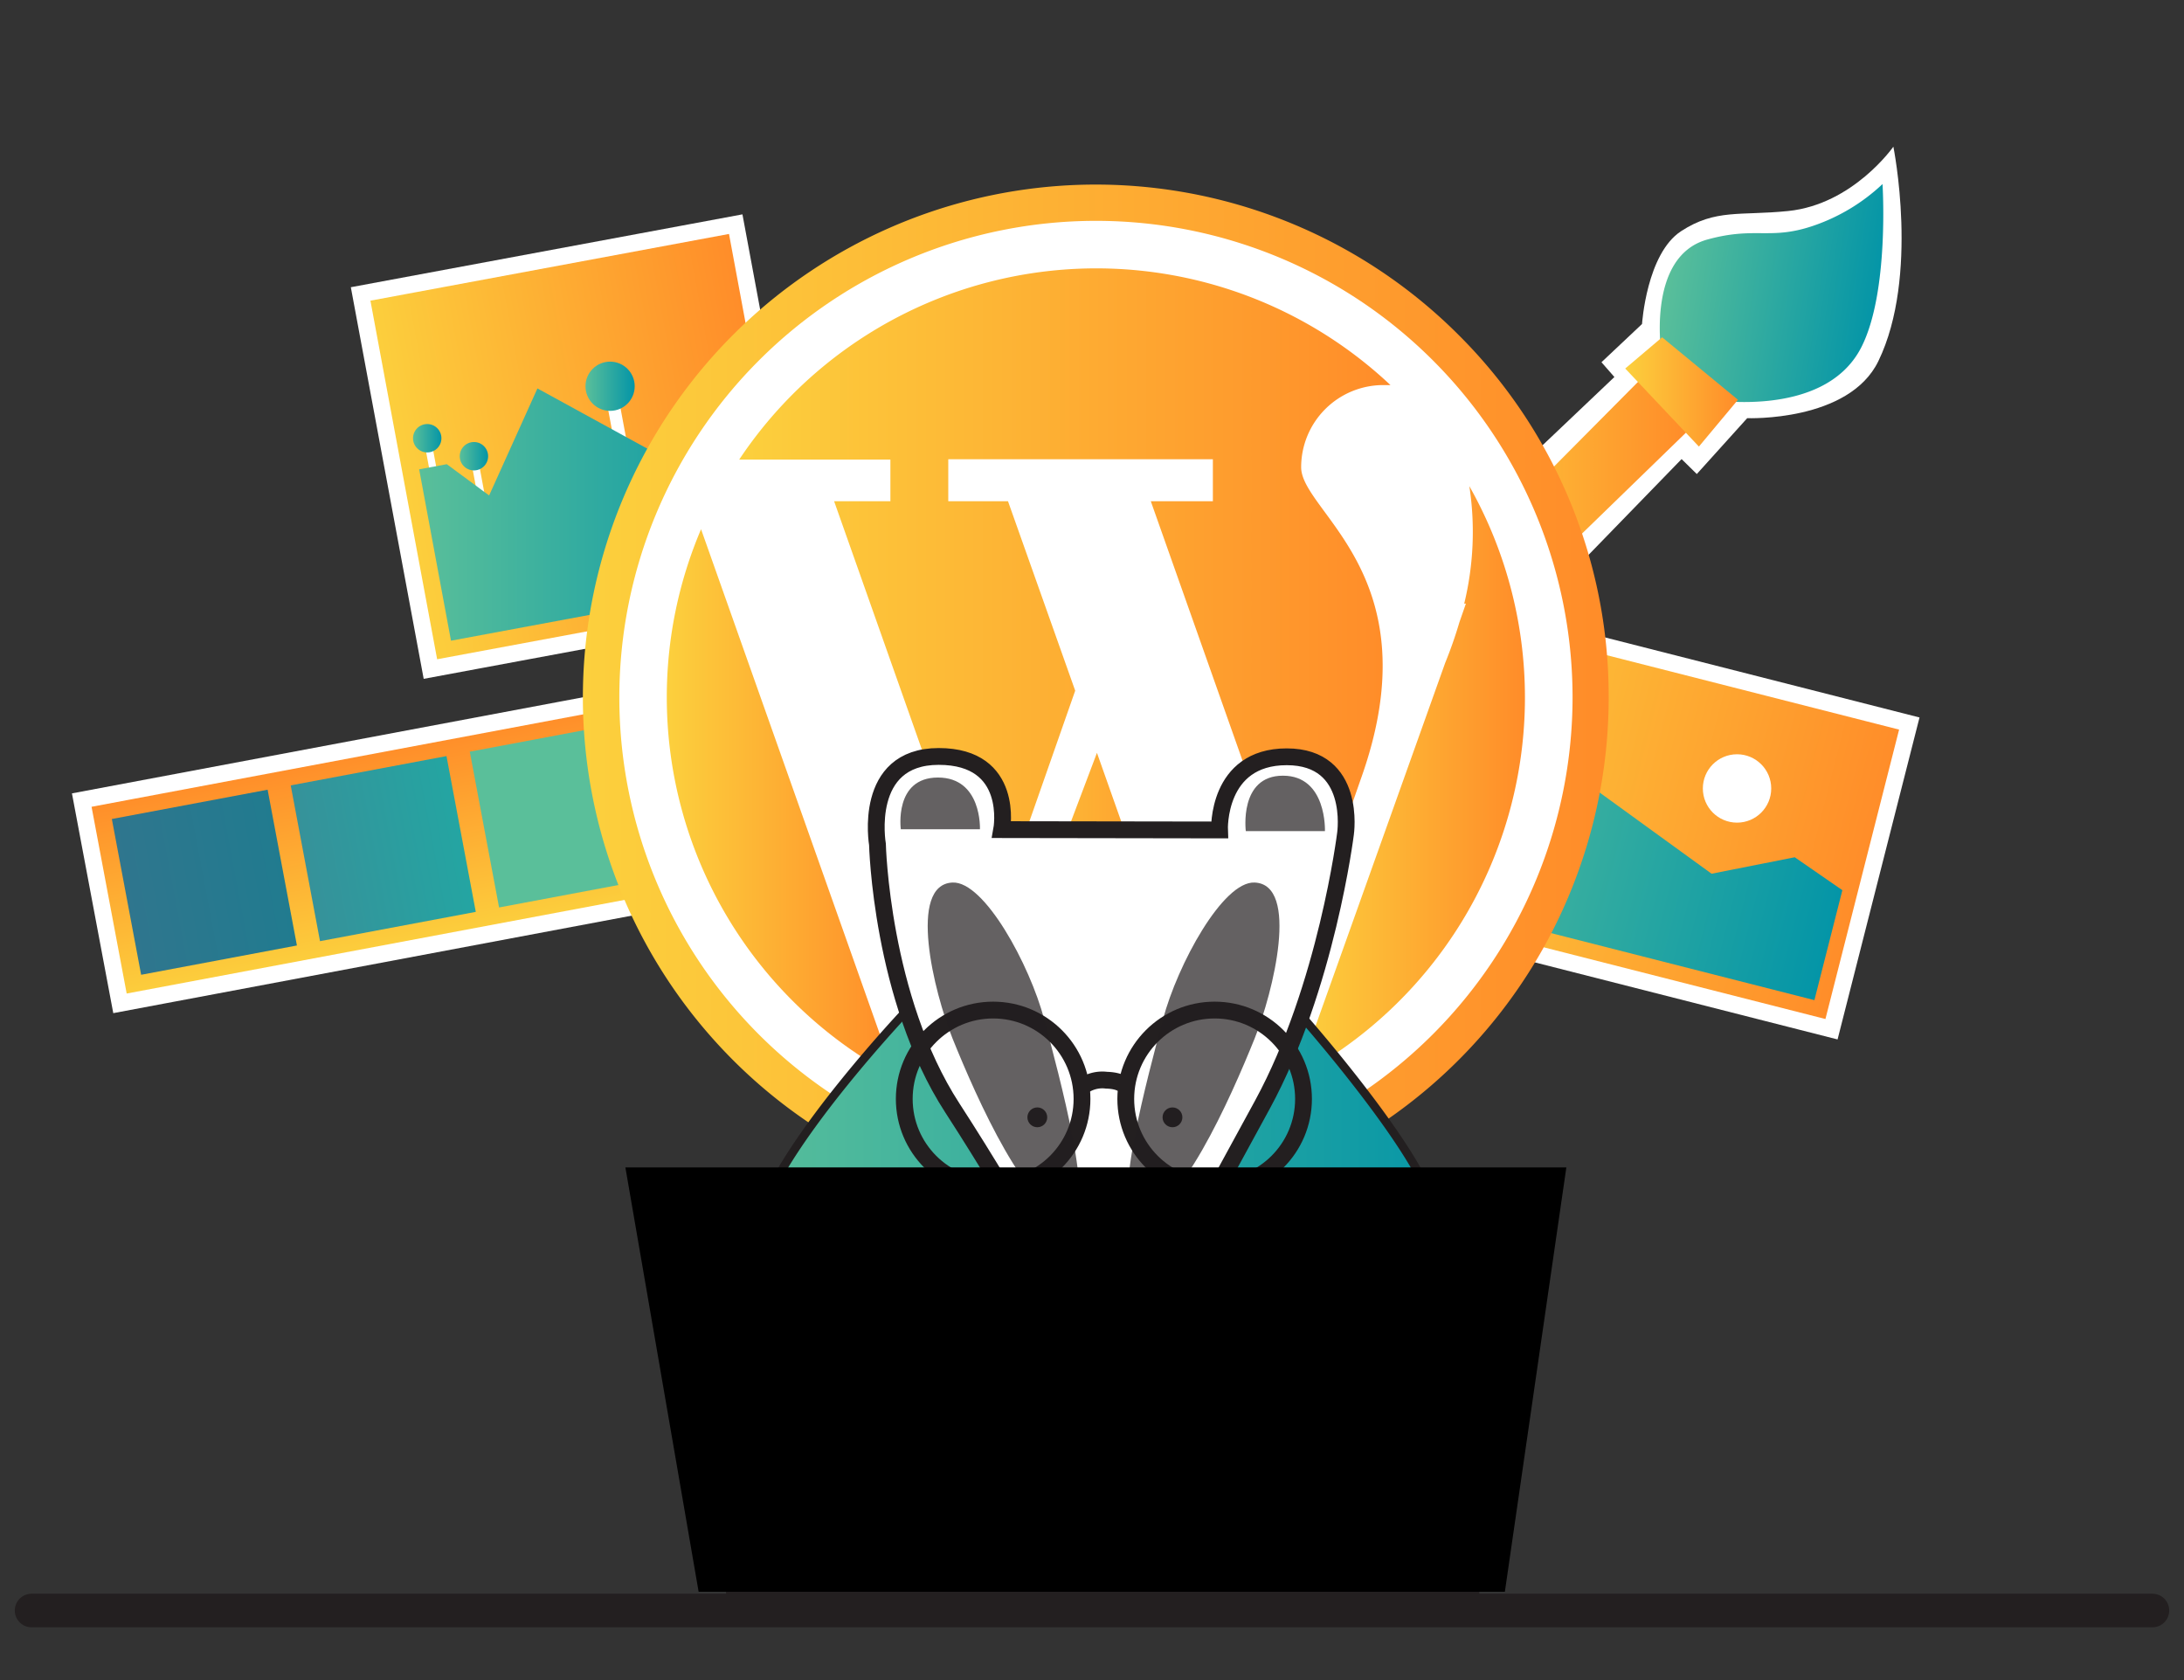 <?xml version="1.0" encoding="UTF-8"?> <svg xmlns="http://www.w3.org/2000/svg" xmlns:xlink="http://www.w3.org/1999/xlink" id="Layer_1" data-name="Layer 1" viewBox="0 0 260 200"><rect x="0" y="0" width="260" height="200" fill="#333333" stroke="none"/><defs><linearGradient id="linear-gradient" x1="199.48" y1="35.87" x2="224.71" y2="35.87" gradientTransform="translate(6.76 -33.71) rotate(8.82)" gradientUnits="userSpaceOnUse"><stop offset="0" stop-color="#5abf9a"></stop><stop offset="1" stop-color="#0495a7"></stop></linearGradient><linearGradient id="linear-gradient-2" x1="171.11" y1="61.86" x2="200.93" y2="61.86" gradientUnits="userSpaceOnUse"><stop offset="0" stop-color="#fcd03d"></stop><stop offset="1" stop-color="#ff8c29"></stop></linearGradient><linearGradient id="linear-gradient-3" x1="193.48" y1="46.65" x2="206.9" y2="46.65" xlink:href="#linear-gradient-2"></linearGradient><linearGradient id="linear-gradient-4" x1="35.19" y1="82.9" x2="59.81" y2="82.9" gradientTransform="translate(-1.45 18.04)" xlink:href="#linear-gradient-2"></linearGradient><linearGradient id="linear-gradient-5" x1="47.5" y1="70.23" x2="47.5" y2="51.36" gradientTransform="translate(-23.17 44.23)" gradientUnits="userSpaceOnUse"><stop offset="0" stop-color="#217b8f"></stop><stop offset="1" stop-color="#2f768e"></stop></linearGradient><linearGradient id="linear-gradient-6" x1="47.5" y1="91.9" x2="47.5" y2="73.03" gradientTransform="translate(-1.88 18.56)" gradientUnits="userSpaceOnUse"><stop offset="0" stop-color="#24a5a2"></stop><stop offset="1" stop-color="#36929a"></stop></linearGradient><linearGradient id="linear-gradient-7" x1="47.5" y1="113.6" x2="47.5" y2="94.73" gradientTransform="translate(19.45 -7.15)" gradientUnits="userSpaceOnUse"><stop offset="0" stop-color="#5abf9a"></stop><stop offset="0.86" stop-color="#5abf9a"></stop><stop offset="1" stop-color="#5abf9a"></stop></linearGradient><linearGradient id="linear-gradient-8" x1="40.66" y1="78.39" x2="100.2" y2="78.39" gradientTransform="translate(15.68 -41.66) scale(0.76 1.21)" xlink:href="#linear-gradient-2"></linearGradient><linearGradient id="linear-gradient-9" x1="69.71" y1="45.98" x2="75.56" y2="45.98" gradientTransform="matrix(1, 0, 0, 1, 0, 0)" xlink:href="#linear-gradient"></linearGradient><linearGradient id="linear-gradient-10" x1="49.17" y1="52.17" x2="52.56" y2="52.17" gradientTransform="matrix(1, 0, 0, 1, 0, 0)" xlink:href="#linear-gradient"></linearGradient><linearGradient id="linear-gradient-11" x1="54.73" y1="54.31" x2="58.11" y2="54.31" gradientTransform="matrix(1, 0, 0, 1, 0, 0)" xlink:href="#linear-gradient"></linearGradient><linearGradient id="linear-gradient-12" x1="49.9" y1="61.26" x2="92.6" y2="61.26" gradientTransform="matrix(1, 0, 0, 1, 0, 0)" xlink:href="#linear-gradient"></linearGradient><linearGradient id="linear-gradient-13" x1="166.02" y1="98.53" x2="225.55" y2="98.53" gradientTransform="translate(-1.97 -1.54)" xlink:href="#linear-gradient-2"></linearGradient><linearGradient id="linear-gradient-14" x1="168.33" y1="105.21" x2="222.73" y2="105.21" gradientTransform="translate(28.39 -46.79) rotate(14.28)" xlink:href="#linear-gradient"></linearGradient><linearGradient id="linear-gradient-15" x1="87.95" y1="71.79" x2="165.52" y2="71.79" xlink:href="#linear-gradient-2"></linearGradient><linearGradient id="linear-gradient-16" x1="79.38" y1="95.58" x2="106.52" y2="95.58" xlink:href="#linear-gradient-2"></linearGradient><linearGradient id="linear-gradient-17" x1="154.47" y1="92.99" x2="181.54" y2="92.99" xlink:href="#linear-gradient-2"></linearGradient><linearGradient id="linear-gradient-18" x1="114.71" y1="111.86" x2="145.53" y2="111.86" xlink:href="#linear-gradient-2"></linearGradient><linearGradient id="linear-gradient-19" x1="69.42" y1="83.03" x2="191.51" y2="83.03" xlink:href="#linear-gradient-2"></linearGradient><linearGradient id="linear-gradient-20" x1="86.85" y1="154.87" x2="175.61" y2="154.87" gradientTransform="matrix(1, 0, 0, 1, 0, 0)" xlink:href="#linear-gradient"></linearGradient></defs><path d="M188.37,66.82l11.82-12.17L202,56.43l6-6.65s12.11.46,15.62-6.8c4.9-10.12,1.78-25.52,1.78-25.52s-4.78,6.87-12.53,7.66c-5.7.58-8.63-.28-12.74,2.4s-4.65,11.05-4.65,11.05l-4.83,4.55,1.54,1.76-10.33,9.81Z" style="fill:#fff"></path><path d="M197.79,42.11s-1.81-11.6,5.48-13.6c5.72-1.57,7.41.1,12.5-1.6a22.67,22.67,0,0,0,8.34-5s.83,12.91-2.54,19.46c-4.49,8.74-18.63,6.12-18.63,6.12Z" style="fill:url(#linear-gradient)"></path><polygon points="171.11 69.53 195.05 45.41 200.93 51.29 173.09 78.32 171.11 69.53" style="fill:url(#linear-gradient-2)"></polygon><polygon points="197.87 40.15 193.48 43.87 202.25 53.16 206.9 47.59 197.87 40.15" style="fill:url(#linear-gradient-3)"></polygon><rect x="33.74" y="66.29" width="24.62" height="69.29" transform="translate(-44.63 164.85) rotate(-100.65)" style="stroke:#fff;stroke-miterlimit:10;stroke-width:2px;fill:url(#linear-gradient-4)"></rect><rect x="14.89" y="95.59" width="18.87" height="18.87" transform="translate(-74.39 148.34) rotate(-100.65)" style="fill:url(#linear-gradient-5)"></rect><rect x="36.18" y="91.58" width="18.87" height="18.87" transform="translate(-45.22 164.52) rotate(-100.65)" style="fill:url(#linear-gradient-6)"></rect><rect x="57.51" y="87.57" width="18.87" height="18.87" transform="translate(-16.02 180.73) rotate(-100.65)" style="fill:url(#linear-gradient-7)"></rect><rect x="46.71" y="30.45" width="45.42" height="45.42" transform="translate(-8.56 13.6) rotate(-10.54)" style="stroke:#fff;stroke-miterlimit:10;stroke-width:2px;fill:url(#linear-gradient-8)"></rect><rect x="72.53" y="46.5" width="1.48" height="5.76" transform="translate(-7.8 14.24) rotate(-10.54)" style="fill:#fff"></rect><rect x="50.8" y="52.47" width="0.86" height="3.33" transform="translate(-9.04 10.29) rotate(-10.54)" style="fill:#fff"></rect><rect x="56.55" y="54.59" width="0.86" height="5.46" transform="translate(-9.53 11.39) rotate(-10.54)" style="fill:#fff"></rect><circle cx="72.63" cy="45.98" r="2.93" style="fill:url(#linear-gradient-9)"></circle><circle cx="50.86" cy="52.17" r="1.69" style="fill:url(#linear-gradient-10)"></circle><circle cx="56.42" cy="54.31" r="1.69" style="fill:url(#linear-gradient-11)"></circle><polygon points="49.9 55.87 53.69 76.27 92.6 69.03 88.9 49.16 83.62 46.48 78.29 54.08 63.98 46.24 58.23 58.98 53.19 55.26 49.9 55.87" style="fill:url(#linear-gradient-12)"></polygon><rect x="164.05" y="78.22" width="59.53" height="37.55" transform="translate(29.92 -44.82) rotate(14.28)" style="stroke:#fff;stroke-miterlimit:10;stroke-width:2px;fill:url(#linear-gradient-13)"></rect><polygon points="166.7 92.2 163.28 105.64 216 119.06 219.33 105.97 213.66 102.05 203.76 104.01 188.63 93.04 176.09 97.75 171.15 93.33 166.7 92.2" style="fill:url(#linear-gradient-14)"></polygon><circle cx="206.79" cy="93.86" r="4.07" style="fill:#fff"></circle><line x1="3.76" y1="191.72" x2="256.24" y2="191.72" style="fill:none;stroke:#231f20;stroke-linecap:round;stroke-miterlimit:10;stroke-width:4px"></line><circle cx="130.12" cy="82.88" r="58.89" style="fill:#fff"></circle><path d="M106,59.67H99.3l18.38,52L128,82.22l-8-22.55h-7.11v-5h31.5v5H137l18.39,52L162,92.74c8.67-24.19-7.1-31.72-7.1-37.12a9.78,9.78,0,0,1,9.78-9.78c.29,0,.57,0,.85,0A51.08,51.08,0,0,0,88,54.71H106v5Z" style="fill:url(#linear-gradient-15)"></path><path d="M79.38,83a51.09,51.09,0,0,0,27.14,45.13L83.46,63A51,51,0,0,0,79.38,83Z" style="fill:url(#linear-gradient-16)"></path><path d="M174.92,57.86a36.13,36.13,0,0,1-.61,14h.2l-.77,2.21h0a50.56,50.56,0,0,1-1.69,4.83l-17.58,49.24a51.12,51.12,0,0,0,20.45-70.27Z" style="fill:url(#linear-gradient-17)"></path><path d="M114.71,131.63a51.31,51.31,0,0,0,30.82.22L130.59,89.62Z" style="fill:url(#linear-gradient-18)"></path><path d="M173.63,39.86A61.06,61.06,0,1,0,191.51,83,60.65,60.65,0,0,0,173.63,39.86Zm-43.17,99.91A56.74,56.74,0,1,1,187.21,83,56.81,56.81,0,0,1,130.46,139.77Z" style="fill:url(#linear-gradient-19)"></path><path d="M131.37,123.23a188.16,188.16,0,0,0,24-1.79s11.9,13.55,14.81,20.85c4.58,11.49,5.42,47.21,5.42,47.21H86.93s-1-31.43,3.66-45.06c3.07-9.07,17.4-24.19,17.4-24.19Z" style="stroke:#231f20;stroke-miterlimit:10;fill:url(#linear-gradient-20)"></path><path d="M119.25,98.76s1.6-8.71-7.5-8.71-7.29,10.46-7.29,10.46.43,18.29,8.9,31.36,14.1,24,14.1,24H137l13.3-24.39c7.62-14,9.88-32.24,9.88-32.24s1.36-9.15-7-9.15-8,8.71-8,8.71Z" style="fill:#fff;stroke:#231f20;stroke-linecap:round;stroke-miterlimit:10;stroke-width:2px"></path><path d="M116.66,98.72s.26-6.16-5-6.16-4.42,6.16-4.42,6.16Z" style="fill:#231f20;opacity:0.7"></path><path d="M157.73,98.94s.26-6.6-5-6.6-4.42,6.6-4.42,6.6Z" style="fill:#231f20;opacity:0.7"></path><path d="M132.3,149.82c6.88,0,9.46,2.53,9.46,6S136.19,161,132.3,161s-8-1.78-8-5.21S127.09,149.82,132.3,149.82Z" style="fill:#231f20"></path><circle cx="118.23" cy="130.82" r="10.58" style="fill:none;stroke:#231f20;stroke-miterlimit:10;stroke-width:2px"></circle><circle cx="144.6" cy="130.82" r="10.58" style="fill:none;stroke:#231f20;stroke-miterlimit:10;stroke-width:2px"></circle><path d="M128.72,129.44a4,4,0,0,1,3-.85c2.09.06,2.33.9,2.33.9" style="fill:none;stroke:#231f20;stroke-miterlimit:10;stroke-width:2px"></path><circle cx="123.49" cy="133.01" r="1.18" style="fill:#231f20"></circle><circle cx="139.58" cy="133.01" r="1.18" style="fill:#231f20"></circle><path d="M113.4,105.06c-5.36.23-2.23,13,0,18.57,2.9,7.19,9.09,21.12,13.91,21.12,3.34,0-1.27-16.9-3-23.41S117.18,104.89,113.4,105.06Z" style="fill:#231f20;opacity:0.7"></path><path d="M149.36,105.06c5.36.23,2.23,13,0,18.57-2.9,7.19-9.08,21.12-13.91,21.12-3.34,0,1.27-16.9,3-23.41S145.58,104.89,149.36,105.06Z" style="fill:#231f20;opacity:0.7"></path><polygon points="74.45 138.97 186.47 138.97 179.15 189.49 83.17 189.49 74.45 138.97"></polygon></svg> 